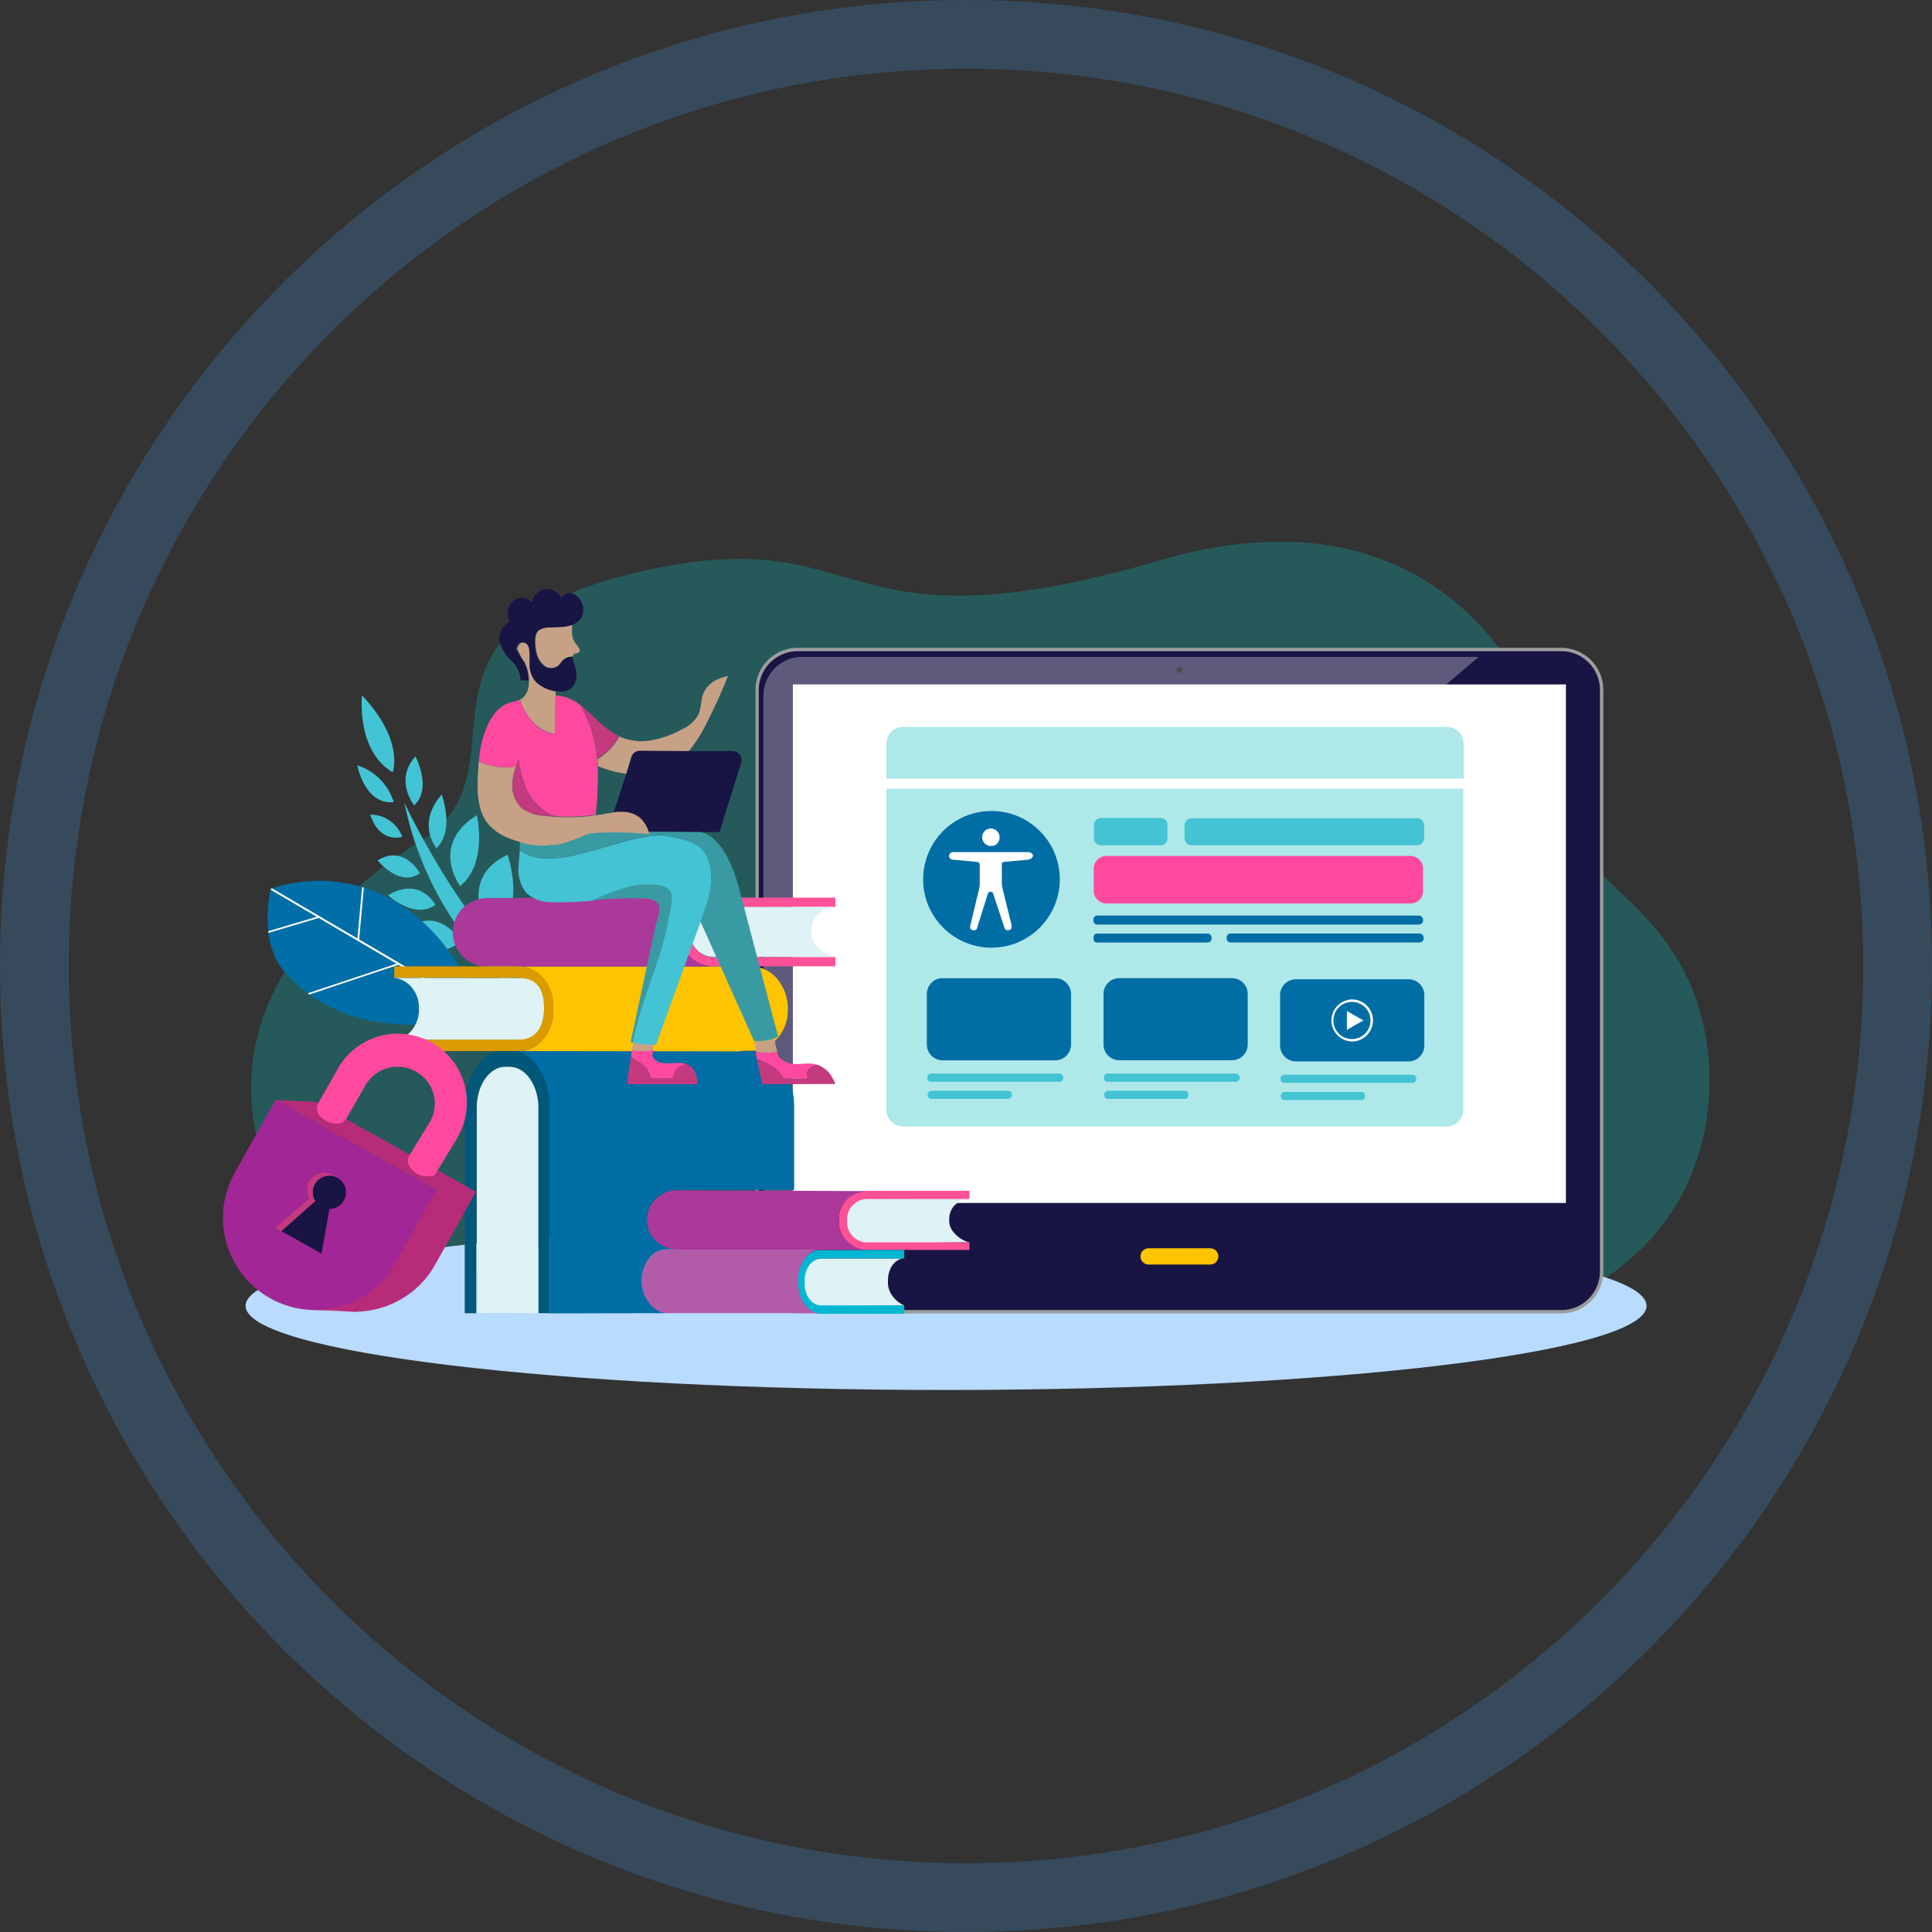 <?xml version="1.0" encoding="UTF-8"?> <svg xmlns="http://www.w3.org/2000/svg" id="Group_3128" data-name="Group 3128" viewBox="0 0 256 256"><rect x="0" y="0" width="256" height="256" fill="#333333" stroke="none"/><defs><linearGradient id="linear-gradient" x1="-127.09" x2="-127.08" y1="383.08" y2="383.08" gradientTransform="matrix(219.6 0 0 -119.31 27909.69 45828.72)" gradientUnits="userSpaceOnUse"><stop offset="0" stop-color="#b979bc"></stop><stop offset="1" stop-color="#00cfd1"></stop></linearGradient><linearGradient id="linear-gradient-2" x1="-127.57" x2="-127.46" y1="367.93" y2="367.93" gradientTransform="matrix(18.42 0 0 -6.57 2349.29 2577.59)" gradientUnits="userSpaceOnUse"><stop offset="0" stop-color="#fff"></stop><stop offset="1" stop-color="#dff3f7"></stop></linearGradient><linearGradient id="linear-gradient-3" x1="-127.22" x2="-127.09" y1="369.15" y2="369.15" gradientTransform="matrix(14.95 0 0 -7.03 1900.26 2765.06)" gradientUnits="userSpaceOnUse"><stop offset="0" stop-color="#fff"></stop><stop offset="1" stop-color="#dff3f7"></stop></linearGradient><linearGradient id="linear-gradient-4" x1="-126.62" x2="-126.56" y1="372.2" y2="372.2" gradientTransform="matrix(33.21 0 0 -8.94 4203.71 3488.01)" gradientUnits="userSpaceOnUse"><stop offset="0" stop-color="#ff499e"></stop><stop offset=".89" stop-color="#ab399a"></stop><stop offset="1" stop-color="#ab399a"></stop></linearGradient><linearGradient id="linear-gradient-5" x1="-126.44" x2="-126.35" y1="369.49" y2="369.49" gradientTransform="matrix(21.86 0 0 -7.63 2763.11 2941.24)" gradientUnits="userSpaceOnUse"><stop offset="0" stop-color="#fff"></stop><stop offset="1" stop-color="#dff3f7"></stop></linearGradient><linearGradient id="linear-gradient-6" x1="-126.55" x2="-126.48" y1="373.97" y2="373.97" gradientTransform="matrix(27.46 -1.29 -.513 -10.918 3667.97 4095.05)" gradientUnits="userSpaceOnUse"><stop offset="0" stop-color="#43c3d4"></stop><stop offset=".72" stop-color="#43c3d4"></stop><stop offset="1" stop-color="#b25ca9"></stop></linearGradient><linearGradient id="linear-gradient-7" x1="-126.55" x2="-126.51" y1="381.33" y2="381.33" gradientTransform="matrix(44.437 -3.443 -3.301 -42.612 6881.28 15977.3)" gradientUnits="userSpaceOnUse"><stop offset="0" stop-color="#43c3d4"></stop><stop offset=".09" stop-color="#37bacf"></stop><stop offset=".24" stop-color="#149fc1"></stop><stop offset=".42" stop-color="#0077ab"></stop><stop offset=".46" stop-color="#006da5"></stop><stop offset="1" stop-color="#006da5"></stop></linearGradient><linearGradient id="linear-gradient-8" x1="-126.23" x2="-126.18" y1="375.07" y2="375.07" gradientTransform="rotate(-4.43 64067.377 -67902.672) scale(40.11 -13.39)" gradientUnits="userSpaceOnUse"><stop offset="0" stop-color="#ff3c9c"></stop><stop offset=".89" stop-color="#ab399a"></stop><stop offset="1" stop-color="#ab399a"></stop></linearGradient><linearGradient id="linear-gradient-9" x1="-124.47" x2="-124.38" y1="372.27" y2="372.27" gradientTransform="matrix(22.45 0 0 -9.32 2794.24 3602.53)" gradientUnits="userSpaceOnUse"><stop offset="0" stop-color="#fff"></stop><stop offset="1" stop-color="#dff3f7"></stop></linearGradient><linearGradient id="linear-gradient-10" x1="-121.5" x2="-121.29" y1="381.14" y2="381.14" gradientTransform="matrix(9.28 0 0 -37.1 1127.01 14299.64)" gradientUnits="userSpaceOnUse"><stop offset="0" stop-color="#fff"></stop><stop offset="1" stop-color="#dff3f7"></stop></linearGradient><linearGradient id="linear-gradient-11" x1="-128.04" x2="-128" y1="380.64" y2="380.64" gradientTransform="rotate(-51.46 15962.774 -15287.551) scale(47.51 -47.59)" gradientUnits="userSpaceOnUse"><stop offset="0" stop-color="#ff499e"></stop><stop offset=".89" stop-color="#a22696"></stop><stop offset="1" stop-color="#a22696"></stop></linearGradient><style>.cls-4{fill:#006da5}.cls-6{fill:#ff5198}.cls-7{fill:#ff499e}.cls-8{fill:#fff}.cls-11{fill:#ffc400}.cls-12{fill:#c33a7f}.cls-16{fill:#c7a186}.cls-19{fill:#43c3d4}.cls-20{fill:#181443}.cls-21{fill:#3a9aa3}</style></defs><path d="M128 0C57.31 0 0 57.31 0 128s57.31 128 128 128 128-57.31 128-128S198.69 0 128 0Zm0 246.89C62.34 246.89 9.11 193.66 9.11 128S62.34 9.11 128 9.11 246.89 62.34 246.89 128 193.66 246.89 128 246.89Z" style="fill:#3e75a9;opacity:.35"></path><path d="M112.02 76.51c-6.83-1.99-13.22-3.98-27.35-.72-33.81 7.82-13.99 26.11-28.75 35.51-16.54 10.53-22.51 22.05-22.65 32.52v.74c.18 13.61 10.12 25.37 19.32 30.73l120.35-.05c5.82.31 19.7 1.52 25.64.07 20.4-4.98 27.29-18.44 27.88-30.37v-3.42c-.16-3.99-1.08-7.91-2.69-11.56-5.36-11.59-15.06-13.75-17.97-24.17-1.06-3.78-1.37-7.75-2.58-11.48-1.92-5.92-11.05-21.83-32.22-22.51h-2.83c-4.83.19-9.62 1-14.24 2.39-24.56 7.17-33.56 4.73-41.9 2.3Z" style="fill:url(#linear-gradient);opacity:.25"></path><path id="Path_5749" d="M218.18 173.03c0-6.16-41.56-11.15-92.82-11.15s-92.82 4.99-92.82 11.15 41.56 11.15 92.82 11.15 92.82-4.99 92.82-11.15" data-name="Path 5749" style="fill:#b9dbfd"></path><path d="m66.7 129.83 1.69-1.47s-7.4-6.77-14.81-21.99a44.353 44.353 0 0 0 13.12 23.46m.57-16.57c-6.74 3.12-2.62 9.9-2.62 9.9 5.47-1.35 2.62-9.9 2.62-9.9m-14.86 11.17s5.05 3.43 8.64.29c0 0-3.48-5.96-8.64-.29m10.78-16.41c-6.31 3.93-2.22 9.38-2.22 9.38 3.7-2.96 2.22-9.38 2.22-9.38m-14.13-.08c1.3 3.94 4.24 2.95 4.24 2.95a4.483 4.483 0 0 0-4.24-2.95m.98 6.07s2.96 3.65 5.58 1.68c0 0-2.09-3.85-5.58-1.68m1.38 4.62s3.49 3.25 6.26 1.28c0 0-1.94-3.85-6.26-1.28m.75-12.35a7.402 7.402 0 0 0-4.82-4.87s.96 5.26 4.81 4.87m2.89-6.05c-2.85 3.14-.17 6.49-.17 6.49 2.43-2.25.17-6.49.17-6.49m-3.02 2.1s1.61-4.17-4.06-10.19c0 0-.82 7.3 4.06 10.19m6.5 2.95c-3.42 3.92-.69 7.11-.69 7.11 2.46-2.42.69-7.11.69-7.11" style="fill:#42c4d4"></path><path id="Path_5762" d="M64.07 134.16c.03.06.06.13.08.19l-.16.05c-1.52.48-13.79 4.03-22.99-2.62l-.22-.16c-1.2-.9-2.3-1.93-3.27-3.08a9.71 9.71 0 0 1-1.93-4.94l-.03-.22c-.2-1.84-.09-3.69.32-5.49 0-.04.02-.08.03-.13l.15-.06c3.87-1.26 8.03-1.31 11.94-.16.08.02.16.05.23.07 5.34 1.67 11.38 6.08 15.85 16.54" data-name="Path 5762" style="fill:#006ea7"></path><path d="m64.07 134.16-16.48-9.68.62-6.86c-.08-.02-.16-.05-.23-.07l-.62 6.8-11.31-6.64-.15.06-.03.13 6.1 3.58-6.42 1.91c0 .07.02.15.03.22l6.65-1.98 5.1 3 5.21 3.06-11.77 3.93.22.16 11.8-3.94 11.18 6.57.09.05.07-.1.07-.1-.15-.09Z" class="cls-8"></path><path id="Path_5768" d="M207.05 174.04H105.51a5.58 5.58 0 0 1-5.4-5.74V91.58a5.587 5.587 0 0 1 5.4-5.74h101.54a5.58 5.58 0 0 1 5.4 5.74v76.72a5.587 5.587 0 0 1-5.4 5.74m-101.54-87.3a4.68 4.68 0 0 0-4.51 4.84v76.72a4.689 4.689 0 0 0 4.51 4.85h101.54a4.68 4.68 0 0 0 4.51-4.84V91.59a4.672 4.672 0 0 0-4.5-4.84H105.52Z" data-name="Path 5768" style="fill:#9d9d9d"></path><path id="Path_5769" d="M212 168.3V91.58c.09-2.83-2.13-5.2-4.96-5.29H105.5a5.167 5.167 0 0 0-4.96 5.29v76.72a5.128 5.128 0 0 0 4.96 5.29h101.54a5.128 5.128 0 0 0 4.96-5.29" class="cls-20" data-name="Path 5769"></path><path id="Rectangle_1952" d="M105.06 90.69h102.43v68.71H105.06z" class="cls-8" data-name="Rectangle 1952"></path><path id="Path_5771" d="M156.67 88.79c0 .22-.19.38-.41.37-.22 0-.38-.19-.37-.41a.39.39 0 0 1 .78 0v.04" data-name="Path 5771"></path><path id="Path_5772" d="M106.11 87.04c-2.82.1-5.04 2.47-4.96 5.29v75.34l94.79-80.63h-89.83Z" data-name="Path 5772" style="opacity:.3;fill:#fff"></path><path d="M117.44 104.51v42.67a2.258 2.258 0 0 0 2.38 2.09h71.69c1.23.09 2.3-.84 2.38-2.08v-42.68h-76.46Zm0-6.11v4.77h76.5V98.4a2.258 2.258 0 0 0-2.38-2.09h-71.69c-1.24-.09-2.32.84-2.42 2.09" style="fill:#49cbca;opacity:.44"></path><path d="M153.8 112h-7.94c-.5 0-.9-.41-.9-.91v-1.74c-.01-.51.38-.94.89-.97h7.94c.5 0 .9.41.9.9v1.75c.04.5-.34.93-.83.97h-.06m33.98 0h-29.89a.95.95 0 0 1-.93-.97v-1.64c0-.52.41-.96.93-.97h29.89c.52.01.94.44.93.97v1.64c0 .52-.41.96-.93.97" class="cls-19"></path><path id="Path_5781" d="M187 119.71h-40.47c-.91-.04-1.63-.8-1.6-1.71v-2.87c-.03-.91.69-1.68 1.6-1.71h40.43c.91.03 1.63.8 1.6 1.71V118c.05.9-.65 1.67-1.55 1.71h-.02" class="cls-7" data-name="Path 5781"></path><path d="M145.38 122.51h42.67c.3-.01.53-.26.52-.56v-.07c0-.29-.23-.54-.52-.56h-42.67c-.3.01-.53.26-.52.56v.07c0 .3.22.55.52.56m-.07 2.38h14.72c.3-.01.53-.26.52-.56v-.07c0-.29-.23-.54-.52-.56h-14.68c-.26 0-.46.22-.45.48v.18c-.04.24.12.48.37.52h.04m17.74 0h25.07c.3-.01.53-.26.52-.56v-.07c0-.29-.23-.54-.52-.56h-25.07c-.3.01-.53.26-.52.56v.07c0 .3.22.55.52.56" class="cls-4"></path><path id="Path_5785" d="M131.37 107.46c5 0 9.06 4.05 9.06 9.05 0 5-4.05 9.06-9.05 9.06-5 0-9.06-4.05-9.06-9.05 0-5 4.05-9.06 9.05-9.06" class="cls-4" data-name="Path 5785"></path><path d="M132.75 114.54v2.5c0 .2.03.4.07.6l1.19 4.84c.07.34.07.67-.26.75s-.59 0-.67-.34l-1.49-4.51a.325.325 0 0 0-.34-.22c-.15 0-.28.09-.34.22l-1.42 4.51c-.03.25-.26.42-.51.38-.02 0-.03 0-.05-.01-.04 0-.07-.04-.11-.04-.34-.11-.3-.48-.19-.82l1.12-4.69c.04-.21.07-.42.07-.63v-2.5c0-.19-.15-.34-.34-.37l-3.2-.3c-.3-.04-.52-.18-.52-.52.03-.3.3-.52.6-.48h9.84c.3 0 .67.15.67.48 0 .3-.37.48-.67.52l-3.2.3c-.16.03-.27.17-.26.34m-.4-3.09c-.18.41-.6.67-1.04.63-.64 0-1.16-.52-1.16-1.15 0-.64.52-1.16 1.15-1.16.64 0 1.15.51 1.16 1.15 0 .18-.03.36-.11.52" style="fill-rule:evenodd;fill:#fff"></path><path d="M124.89 129.62h14.94c1.15 0 2.08.93 2.09 2.08v6.71c0 1.15-.93 2.08-2.08 2.09H124.9c-1.15 0-2.08-.93-2.09-2.08v-6.72c0-1.15.93-2.09 2.08-2.09h.01m23.4 0h14.94c1.15 0 2.08.93 2.09 2.08v6.71c0 1.15-.93 2.08-2.08 2.09h-14.94c-1.15 0-2.08-.93-2.09-2.08v-6.71c0-1.15.93-2.09 2.08-2.09m23.4.15h14.94c1.15 0 2.08.93 2.09 2.08v6.71c0 1.15-.93 2.08-2.08 2.09h-14.94c-1.15 0-2.08-.93-2.09-2.08v-6.71c0-1.15.93-2.08 2.08-2.09" class="cls-4"></path><path d="M178.47 135.22v-1.27l1.08.63 1.12.63-1.12.63-1.08.63v-1.26Zm.67 2.79a2.791 2.791 0 0 1 0-5.58c1.54 0 2.79 1.25 2.79 2.79a2.81 2.81 0 0 1-2.79 2.79m0-5.25c-1.36 0-2.46 1.1-2.46 2.46s1.1 2.46 2.46 2.46 2.46-1.1 2.46-2.46a2.45 2.45 0 0 0-2.45-2.46h-.01" class="cls-8"></path><path d="M140.39 143.34h-17.03a.49.49 0 0 1-.48-.52v-.04c0-.27.21-.5.48-.52h17.03c.28 0 .49.24.48.52v.04c.02.26-.17.5-.44.52h-.05m-6.78 2.27h-10.2a.49.49 0 0 1-.48-.52v-.04c0-.27.21-.5.48-.52h10.2c.28 0 .49.24.48.52v.04c.01.28-.21.51-.48.52m30.18-2.27h-17.03a.49.49 0 0 1-.48-.52v-.04c0-.27.21-.5.48-.52h17.03c.28 0 .49.24.48.52v.04c.01.28-.21.51-.48.52m-6.78 2.27h-10.2a.49.49 0 0 1-.48-.52v-.04c0-.27.21-.5.48-.52H157c.28 0 .49.24.48.52v.04c.01.28-.21.51-.48.52m30.18-2.12h-17.03a.49.49 0 0 1-.48-.52v-.04c0-.27.21-.5.48-.52h17.03c.28 0 .49.24.48.52v.04c.01.28-.21.51-.48.52m-6.78 2.28h-10.2a.49.49 0 0 1-.48-.52v-.04c0-.27.21-.5.48-.52h10.2c.28 0 .49.24.48.52v.04c.01.28-.21.51-.48.52" class="cls-19"></path><path d="m114.88 164.75 13.58-.14c-1.22-.25-2.66-1.47-2.68-2.72v-.45c.04-1.46 1.22-2.55 2.68-2.57l-13.52-.08c-1.47-.01-2.82 1.14-2.83 2.61v.46c.02 1.46 1.32 2.87 2.77 2.88Z" style="fill:url(#linear-gradient-2)"></path><path id="Path_5801" d="M152.2 165.4h8.16c.6 0 1.08.48 1.08 1.08s-.48 1.08-1.08 1.08h-8.16c-.6 0-1.08-.48-1.08-1.08s.48-1.08 1.08-1.08" class="cls-11" data-name="Path 5801"></path><path id="Path_5799" d="M128.46 164.69v.93h-13.53a3.72 3.72 0 0 1-2.65-1.08 3.656 3.656 0 0 1-1.12-2.61v-.45c0-.98.41-1.93 1.12-2.61.7-.69 1.66-1.08 2.65-1.08h13.53v1.09h-13.53c-1.47 0-2.66 1.17-2.68 2.64v.45c0 1.47 1.2 2.66 2.67 2.65H128.45v.07Z" class="cls-6" data-name="Path 5799"></path><path d="M119.82 172.97c-1.12-.44-2.11-1.62-2.16-2.87v-.48c0-1.57.97-2.87 2.16-2.87h-10.99c-1.18 0-2.37 1.28-2.38 2.84v.55c.01 1.55 1.2 2.95 2.38 2.95l11-.11Z" style="fill:url(#linear-gradient-3)"></path><path id="Path_5802" d="M119.82 174.08h-11.03c-.15 0-.3 0-.45-.04-1.49-.3-2.61-1.94-2.61-3.95v-.48c-.04-1.25.44-2.45 1.34-3.31.46-.43 1.08-.68 1.71-.67h11.03v1.12h-11.03c-1.19 0-2.16 1.31-2.16 2.91v.48c0 1.57.97 2.83 2.16 2.83h11.03" data-name="Path 5802" style="fill:#00b7d3"></path><path d="M89.71 157.73a3.943 3.943 0 0 0-3.99 3.92c0 1.01.38 2.01 1.14 2.78.75.76 1.78 1.17 2.85 1.16l25.17.04c-.95-.02-1.91-.45-2.59-1.12a3.656 3.656 0 0 1-1.12-2.61v-.45c0-.98.48-1.93 1.19-2.61.71-.69 1.89-1 2.88-1.01l-25.53-.11Z" style="fill:url(#linear-gradient-4)"></path><path d="m107.25 126.8-12.61.04a3.122 3.122 0 0 1-3.17-3.06v-.52a3.123 3.123 0 0 1 3.17-3.06l11.03-.03h5.03v-1.23H94.58a4.34 4.34 0 0 0-4.41 4.29v.52a4.362 4.362 0 0 0 4.36 4.29h16.17v-1.23h-3.45Z" class="cls-6"></path><path d="M94.63 120.16a3.12 3.12 0 0 0-3.17 3.05v.54a3.12 3.12 0 0 0 3.17 3.05h16.06c-1.43-.28-3.14-1.6-3.17-3.06v-.52c.03-1.68 1.48-3.03 3.17-3.05H94.63Z" style="fill:url(#linear-gradient-5)"></path><path d="M87.85 174h20.53c-1.45-.26-2.61-1.94-2.61-3.95v-.48c-.04-1.25.45-2.45 1.34-3.32.47-.43 1.08-.66 1.71-.67H89.71l-1.41-.07c-.93.04-1.78.51-2.31 1.27-.63.88-.96 1.94-.93 3.02 0 2.13 1.23 3.91 2.79 4.21Z" style="fill:url(#linear-gradient-6)"></path><path d="M72.83 146.76v27.27l15.24-.03c-1.57-.3-3.02-2.06-3.02-4.18a4.83 4.83 0 0 1 .93-3.02c.52-.77 1.38-1.24 2.31-1.27h1.28a3.959 3.959 0 0 1-3.86-3.91c-.02-1.05.4-2.06 1.16-2.79.76-.74 1.77-1.16 2.83-1.16h15.53v-10.99c0-3.88-2.01-7.08-4.58-7.53h-.04s-.11.04-.15.04c-.3.07-.62.11-.93.11l-31-.02c2.38.7 4.29 3.83 4.29 7.48Z" style="fill:url(#linear-gradient-7)"></path><path d="M102.98 129.7a4.595 4.595 0 0 0-3.17-1.64H68.73c2.54 0 4.58 2.38 4.58 5.33v.63c-.04 2.88-2.02 5.25-4.56 5.25l29.26.04c.07-.04.15-.04.22-.07h1.31c.31 0 .63-.04.93-.11.07 0 .11.04.19.04a5.584 5.584 0 0 0 3.73-5.48 6.01 6.01 0 0 0-1.42-3.99Z" class="cls-11"></path><path d="M64.72 128.07h29.85c-2.38 0-4.32-1.9-4.36-4.28v-.52a4.383 4.383 0 0 1 4.33-4.29H64.73c-1.24 0-2.44.47-3.35 1.3a4.533 4.533 0 0 0-.1 6.41c.9.93 2.16 1.43 3.45 1.37Z" style="fill:url(#linear-gradient-8)"></path><path id="Path_5811" d="M73.32 133.35v.63c0 2.94-2.05 5.29-4.58 5.29h-16.5v-1.53c.22 0 .45-.03.67-.07h2.65s-.04.07-.08.07h13.27c1.94-.15 3.4-1.82 3.28-3.76v-.64a3.527 3.527 0 0 0-3.28-3.76H52.24v-1.53h16.51c2.54 0 4.58 2.35 4.58 5.29" data-name="Path 5811" style="fill:#da9b00"></path><path id="Path_5812" d="M72.83 146.73V174h-1.49s-.02-.04-.04-.04v-8.53h-.04v-18.7c0-2.98-1.68-5.4-3.76-5.4h-.63c-2.05 0-3.76 2.42-3.76 5.4v27.28h-1.53v-27.27c0-3.65 1.83-6.74 4.21-7.45h2.76c2.46.7 4.29 3.76 4.29 7.45" data-name="Path 5812" style="fill:#00577a"></path><path d="M55.51 133.65c.09 1.68-.99 3.55-2.61 4.03h2.65l-.07.07h13.27c3.06 0 3.34-3 3.34-4.13 0-2.35-.78-4.02-3.32-4.02H52.26c1.93.15 3.38 2.13 3.24 4.06Z" style="fill:url(#linear-gradient-9)"></path><path d="M67.58 141.36h-.63c-2.09 0-3.77 2.42-3.77 5.41v21.95s.04-.07.07-.11v4.36c-.04.33-.07.67-.07 1.01 1.85-.04 5.34-.04 8.08.04h.08v-27.24c0-2.98-1.71-5.41-3.76-5.41Z" style="fill:url(#linear-gradient-10)"></path><g id="Group_3121" data-name="Group 3121"><path id="Path_5815" d="M82.04 97.54a8.395 8.395 0 0 1-2.9 3.02c-.11-1.33-.37-2.64-.78-3.91a18.67 18.67 0 0 0-1.42-3.2c.36.26.69.54 1.01.86 1.3 1.19 2.53 2.54 4.1 3.24" class="cls-12" data-name="Path 5815"></path><path d="M110.32 142.86c-.28-.6-.74-1.08-1.31-1.42-.23-.15-.52-.3-.78-.37-.2 0-.33.02-.46.08-.71.24-1.16 1.01-.84 1.71l-3.02.04h-.03.03c-.42-.69-.99-1.28-1.68-1.72a8.79 8.79 0 0 0-1.9-.86c.15.86.3 1.75.52 2.61h.02-.02c.05.25.11.5.19.74l9.65-.04a6.97 6.97 0 0 0-.37-.78Z" class="cls-12"></path><path id="Path_5819" d="M105.44 140.99c.6 0 1.16-.07 1.71-.07.37 0 .71.03 1.08.15-.75 0-1.36.59-1.38 1.34 0 .15.03.3.07.45l-3.06.03c-.4-.71-.98-1.3-1.68-1.71-.59-.38-1.23-.66-1.9-.86-.07-.32-.12-.64-.15-.97.94.19 1.9.18 2.83-.04l.11.34c.05.28.21.54.45.7.29.2.6.36.93.48.31.11.64.16.97.15" class="cls-7" data-name="Path 5819"></path><path id="Path_5820" d="M100.15 139.35c-.07-.45-.11-.93-.19-1.34.9.04 1.8-.08 2.65-.37.09.58.21 1.15.37 1.71-.93.19-1.9.19-2.83 0" class="cls-16" data-name="Path 5820"></path><path id="Path_5822" d="M86.92 138.42c-.15.03-.16.02-.31.02-.9.11-1.93.01-2.8-.25.11-.56.23-1.18.38-1.74.82-3.47 2.13-6.71 3.21-10.06.54-1.67.91-3.36 1.23-5.09.22-1.23.93-3-.45-3.67-1.23-.63-3.2-.37-4.51-.18-1.77.48-3.49 1.12-5.14 1.9-1.73.16-3.48.22-5.22.19-1.31.09-2.6-.36-3.58-1.23a4.937 4.937 0 0 1-1.01-3.65c.04-.67.11-1.3.15-1.98.89.6 1.91.96 2.98 1.04 1.21.08 2.43 0 3.62-.26 3.61-.7 7.12-2.16 10.77-2.68l1.23-.11h.04c1.2.14 2.38.38 3.54.7 5.03 1.49 2.65 8.31 2.65 8.31l-.86 2.43-5.91 16.32Z" class="cls-19" data-name="Path 5822"></path><path id="Path_5825" d="M86.54 139.14c-.92.22-1.87.23-2.79.04.04-.34.11-.67.19-1.01.88.22 1.78.3 2.68.22-.04.22-.04.48-.07.74" class="cls-16" data-name="Path 5825"></path><path id="Path_5826" d="M86.62 140.24c.21.23.46.41.74.52.3.09.62.14.93.15.56 0 1.12-.07 1.68-.07.34 0 .68.07 1.01.18-.45.07-.88.26-1.23.56-.31.38-.52.82-.6 1.3h-2.94c-.11-.71-.48-1.34-1.04-1.79-.47-.39-1-.71-1.57-.93.03-.34.08-.67.15-1.01.92.21 1.88.2 2.79-.04 0 .11-.04.26-.04.37-.1.25-.05.53.11.74" class="cls-7" data-name="Path 5826"></path><path id="Path_5827" d="M87.44 126.35c-1.04 3.35-2.35 6.63-3.2 10.06-.15.56-.27 1.19-.39 1.75-.11-.04-.21-.07-.28-.11l3.32-15.5c.19-.82.82-2.13.22-2.9a1.8 1.8 0 0 0-1.42-.56c-2.4-.13-4.8-.05-7.19.22 1.66-.76 3.38-1.4 5.14-1.9 1.3-.22 3.28-.45 4.51.19 1.38.67.75 2.42.52 3.65-.27 1.73-.69 3.44-1.23 5.1" class="cls-21" data-name="Path 5827"></path><path d="M92.32 142.85c-.07-.59-.34-1.13-.78-1.53a1.7 1.7 0 0 0-.6-.34c-.45.08-.88.27-1.23.56-.31.38-.51.82-.59 1.3h-2.85c-.12-.69-.58-1.38-1.13-1.81-.47-.39-.96-.71-1.53-.94-.15.89-.34 1.83-.42 2.76-.04.3-.04.56-.07.82h9.28c0-.27-.03-.55-.07-.82Z" class="cls-12"></path><path id="Path_5830" d="M84.72 99.52c-.49.01-.91.34-1.04.82l-.67 2.2c-1.29-.18-2.55-.52-3.76-1.01-.04-.3-.04-.63-.07-.93a8.236 8.236 0 0 0 2.9-3.02c1.32.6 2.79.78 4.21.52s2.8-.75 4.06-1.45a4.64 4.64 0 0 0 2.16-1.9c.45-.93.34-2.09.75-3.02.37-.71.95-1.29 1.67-1.64.49-.23 1-.4 1.53-.52-.82 2.09-1.75 4.1-2.76 6.11-.67 1.42-1.52 2.75-2.53 3.95l-6.44-.11Z" class="cls-16" data-name="Path 5830"></path><path d="M97.16 99.52h-6.03l-6.41-.04c-.49.03-.9.35-1.05.82l-.67 2.2-1.68 5.14c.31-.04.62-.07.93-.07.9-.08 1.79.19 2.5.75.55.52.96 1.18 1.19 1.9l6.74.04h2.65l2.87-9.16c.04-.11.07-.22.07-.34.02-.65-.48-1.19-1.12-1.23Z" class="cls-20"></path><path id="Path_5832" d="M75.81 83.35c-.04.44 0 .88.11 1.31.15.31.34.59.56.85.11.15.22.34.34.52v.07c0 .2-.12.37-.3.45-.15.04-.3.04-.41.07a.47.47 0 0 0-.19.37c-.04-.04-.11 0-.15 0-.42.03-.81.2-1.12.48-.22.22-.37.48-.6.7-.57.45-1.37.45-1.94 0-.56-.49-.93-1.16-1.04-1.9-.15-.82-.3-2.24.37-2.79.33-.23.72-.36 1.12-.37.58-.06 1.17-.09 1.75-.08.51 0 1.01-.08 1.49-.26v.57Z" class="cls-16" data-name="Path 5832"></path><path d="M98.21 118.82c-1.98-8.57-5.48-8.57-5.48-8.57l-6.74-.04s.04.17.07.29c-2.6-.26-5.21-.29-7.82-.11-.32.08-.63.19-.93.34-.78.34-1.57.63-2.35.89-.39.14-.79.24-1.19.3-.3.04-.63 0-.93.04-1.33.15-2.68 0-3.95-.41 0 .37 0 .75-.04 1.12a6.5 6.5 0 0 0 2.98 1.04c1.21.08 2.43 0 3.61-.26 3.59-.7 7.08-2.14 10.7-2.67.44.02.86-.2 1.3-.13 1.21.14 2.4.38 3.58.71 5.03 1.49 2.65 8.31 2.65 8.31l-.86 2.42 7.12 15.87h.04c.9.06 1.8-.06 2.65-.37.18-.05.34-.14.48-.26l-4.88-18.52Z" class="cls-21"></path><path id="Path_5834" d="M70.3 88.04c-.04.87.27 1.71.86 2.35.58.57 1.32.96 2.13 1.12.11.04.22.07.34.07v.56c-.04 1.71-.07 3.39-.11 5.1a5.135 5.135 0 0 1-2.79-1.45 7.546 7.546 0 0 1-1.83-3.09c.07-.04.11-.04.19-.07.64-.5 1-1.28.97-2.09 0-.11.04-.19.04-.3 0-.89-.22-1.77-.63-2.57-.39-.54-.7-1.13-.93-1.75.15-.26.26-.63.52-.75a1 1 0 0 1 .86.07c.28.23.43.57.41.93.04.6 0 1.23 0 1.86" class="cls-16" data-name="Path 5834"></path><path id="Path_5835" d="M68.88 111.56c-.37-.11-.74-.22-1.12-.37a6.938 6.938 0 0 1-3.02-1.94c-1.42-1.68-1.53-4.13-1.42-6.41.04-.67.07-1.3.11-1.97 1.53.73 3.25.98 4.92.7-.26.72-.41 1.47-.45 2.24-.1 1.2.34 2.39 1.19 3.24.91.66 2 1.03 3.13 1.05.56.07 1.12.11 1.67.15 1.68.09 3.37.02 5.03-.22.26-.04.48-.07.74-.11.56-.07 1.12-.22 1.68-.26.3-.08.62-.11.93-.07.89-.06 1.78.21 2.5.74.56.52.97 1.17 1.19 1.9.04.07.07.22.11.3-2.61-.26-5.24-.3-7.86-.11-.34.11-.63.22-.93.34-.78.33-1.57.63-2.35.89-.39.13-.79.23-1.19.3-.3.04-.63 0-.93.04-1.33.15-2.68 0-3.95-.41" class="cls-16" data-name="Path 5835"></path><path id="Path_5836" d="M69.11 107.05a4.078 4.078 0 0 1-1.19-3.24c.04-.76.19-1.52.45-2.24.11-.35.23-.7.37-1.04.12 1.13.37 2.24.75 3.31a7.062 7.062 0 0 0 2.68 3.65c.55.32 1.14.57 1.75.74-.56-.04-1.12-.07-1.67-.15-1.13 0-2.23-.37-3.13-1.04" class="cls-12" data-name="Path 5836"></path><path id="Path_5837" d="M69.41 87.67c.41.79.63 1.68.63 2.57-.34-.12-.7-.14-1.05-.07-.05-.98-.48-1.9-1.19-2.57-.72-.66-1.26-1.5-1.57-2.42-.26-1.14.29-2.31 1.34-2.83-.51-.87-.35-1.98.37-2.68.75-.63 1.86-.56 2.53.15.15-.9.85-1.6 1.75-1.75.88-.11 1.74.35 2.12 1.15.24-.27.53-.48.86-.63.35-.04.71.04 1.01.22.9.59 1.29 1.7.97 2.72-.24.56-.7 1.01-1.27 1.23-.07.04-.11.07-.19.07-.48.16-.98.25-1.49.26-.59.04-1.16.04-1.75.07-.4.03-.78.16-1.12.37-.67.56-.52 2.01-.37 2.79.11.74.48 1.41 1.04 1.9.57.44 1.37.44 1.94 0 .22-.22.37-.48.59-.71.3-.29.7-.46 1.12-.48.04 0 .11-.04.15 0l.11.45c.23.57.38 1.17.45 1.78.07.61-.11 1.23-.48 1.71-.34.37-.8.61-1.3.67-.37.03-.75 0-1.12-.07-.12 0-.23-.03-.34-.07-.79-.18-1.52-.57-2.12-1.12-.57-.64-.88-1.48-.86-2.35-.04-.63.04-1.23-.04-1.83 0-.36-.14-.7-.41-.93a.967.967 0 0 0-.86-.07c-.26.11-.37.45-.52.74.32.59.67 1.16 1.04 1.71" class="cls-20" data-name="Path 5837"></path><path id="Path_5838" d="M68.36 101.57c-1.67.27-3.39.03-4.92-.7.08-.96.25-1.9.48-2.83.56-2.05 1.64-4.4 3.73-4.96.42-.09.83-.21 1.23-.37.37 1.15.99 2.21 1.82 3.09.74.79 1.73 1.3 2.79 1.45.04-1.71.07-3.39.11-5.1 1.22.07 2.38.52 3.32 1.3.56 1.03 1.03 2.1 1.42 3.2.41 1.27.67 2.58.78 3.91.04.33.04.63.07.93.04.41.04.82.04 1.23 0 1.76-.11 3.51-.3 5.25-1.67.22-3.35.3-5.03.22-.62-.15-1.21-.4-1.75-.74-1.26-.9-2.2-2.18-2.68-3.65-.38-1.07-.63-2.18-.74-3.31-.15.41-.26.74-.37 1.08" class="cls-7" data-name="Path 5838"></path><path id="Path_5839" d="m40.83 173.56 6.56.26-1.23-3.2" class="cls-12" data-name="Path 5839"></path></g><path id="Path_5840" d="m41.05 172.25 16.77-14.57-21.31-11.92 5.25.23 21.31 11.92-5.4 9.65c-3.3 5.88-10.73 7.98-16.62 4.7" data-name="Path 5840" style="fill:#b62c78"></path><path d="m52.41 167.33 5.4-9.65-21.31-11.92-5.4 9.65c-3.29 5.89-1.19 13.33 4.7 16.62 5.89 3.29 13.33 1.19 16.62-4.7Z" style="fill:url(#linear-gradient-11)"></path><path id="Path_5842" d="M56.29 155.82c-.54-.01-1.06-.23-1.45-.6-.74-.7-1.08-1.34-.52-2.24l2.65-4.32c1.34-2.33.53-5.29-1.79-6.63-.02-.01-.05-.03-.07-.04a4.915 4.915 0 0 0-6.67 1.79l-2.46 4.29c-.52.93-1.42 1.01-2.42.59-1.23-.48-1.97-1.45-1.34-2.57l2.54-4.47c2.48-4.4 8.05-5.95 12.45-3.48 4.4 2.48 5.95 8.05 3.48 12.45-.03.05-.06.11-.09.16v.04l-2.75 4.51c-.37.75-.82.56-1.53.52" class="cls-7" data-name="Path 5842"></path><path id="Path_5843" d="m41.83 165.73 1.04-5.96c.79-.02 1.52-.44 1.94-1.12.59-1.08 1.49-1.94-.82-2.98a2.238 2.238 0 0 0-2.98.86c-.4.7-.39 1.55.04 2.24l-4.55 3.95 5.33 3.02Z" class="cls-12" data-name="Path 5843"></path><path id="Path_5844" d="m42.61 166.11 1.04-5.92c1.21 0 2.2-.98 2.2-2.2s-.98-2.2-2.2-2.2-2.2.98-2.2 2.2c0 .41.11.81.34 1.16l-4.51 3.99 5.33 2.98Z" class="cls-20" data-name="Path 5844"></path></svg> 